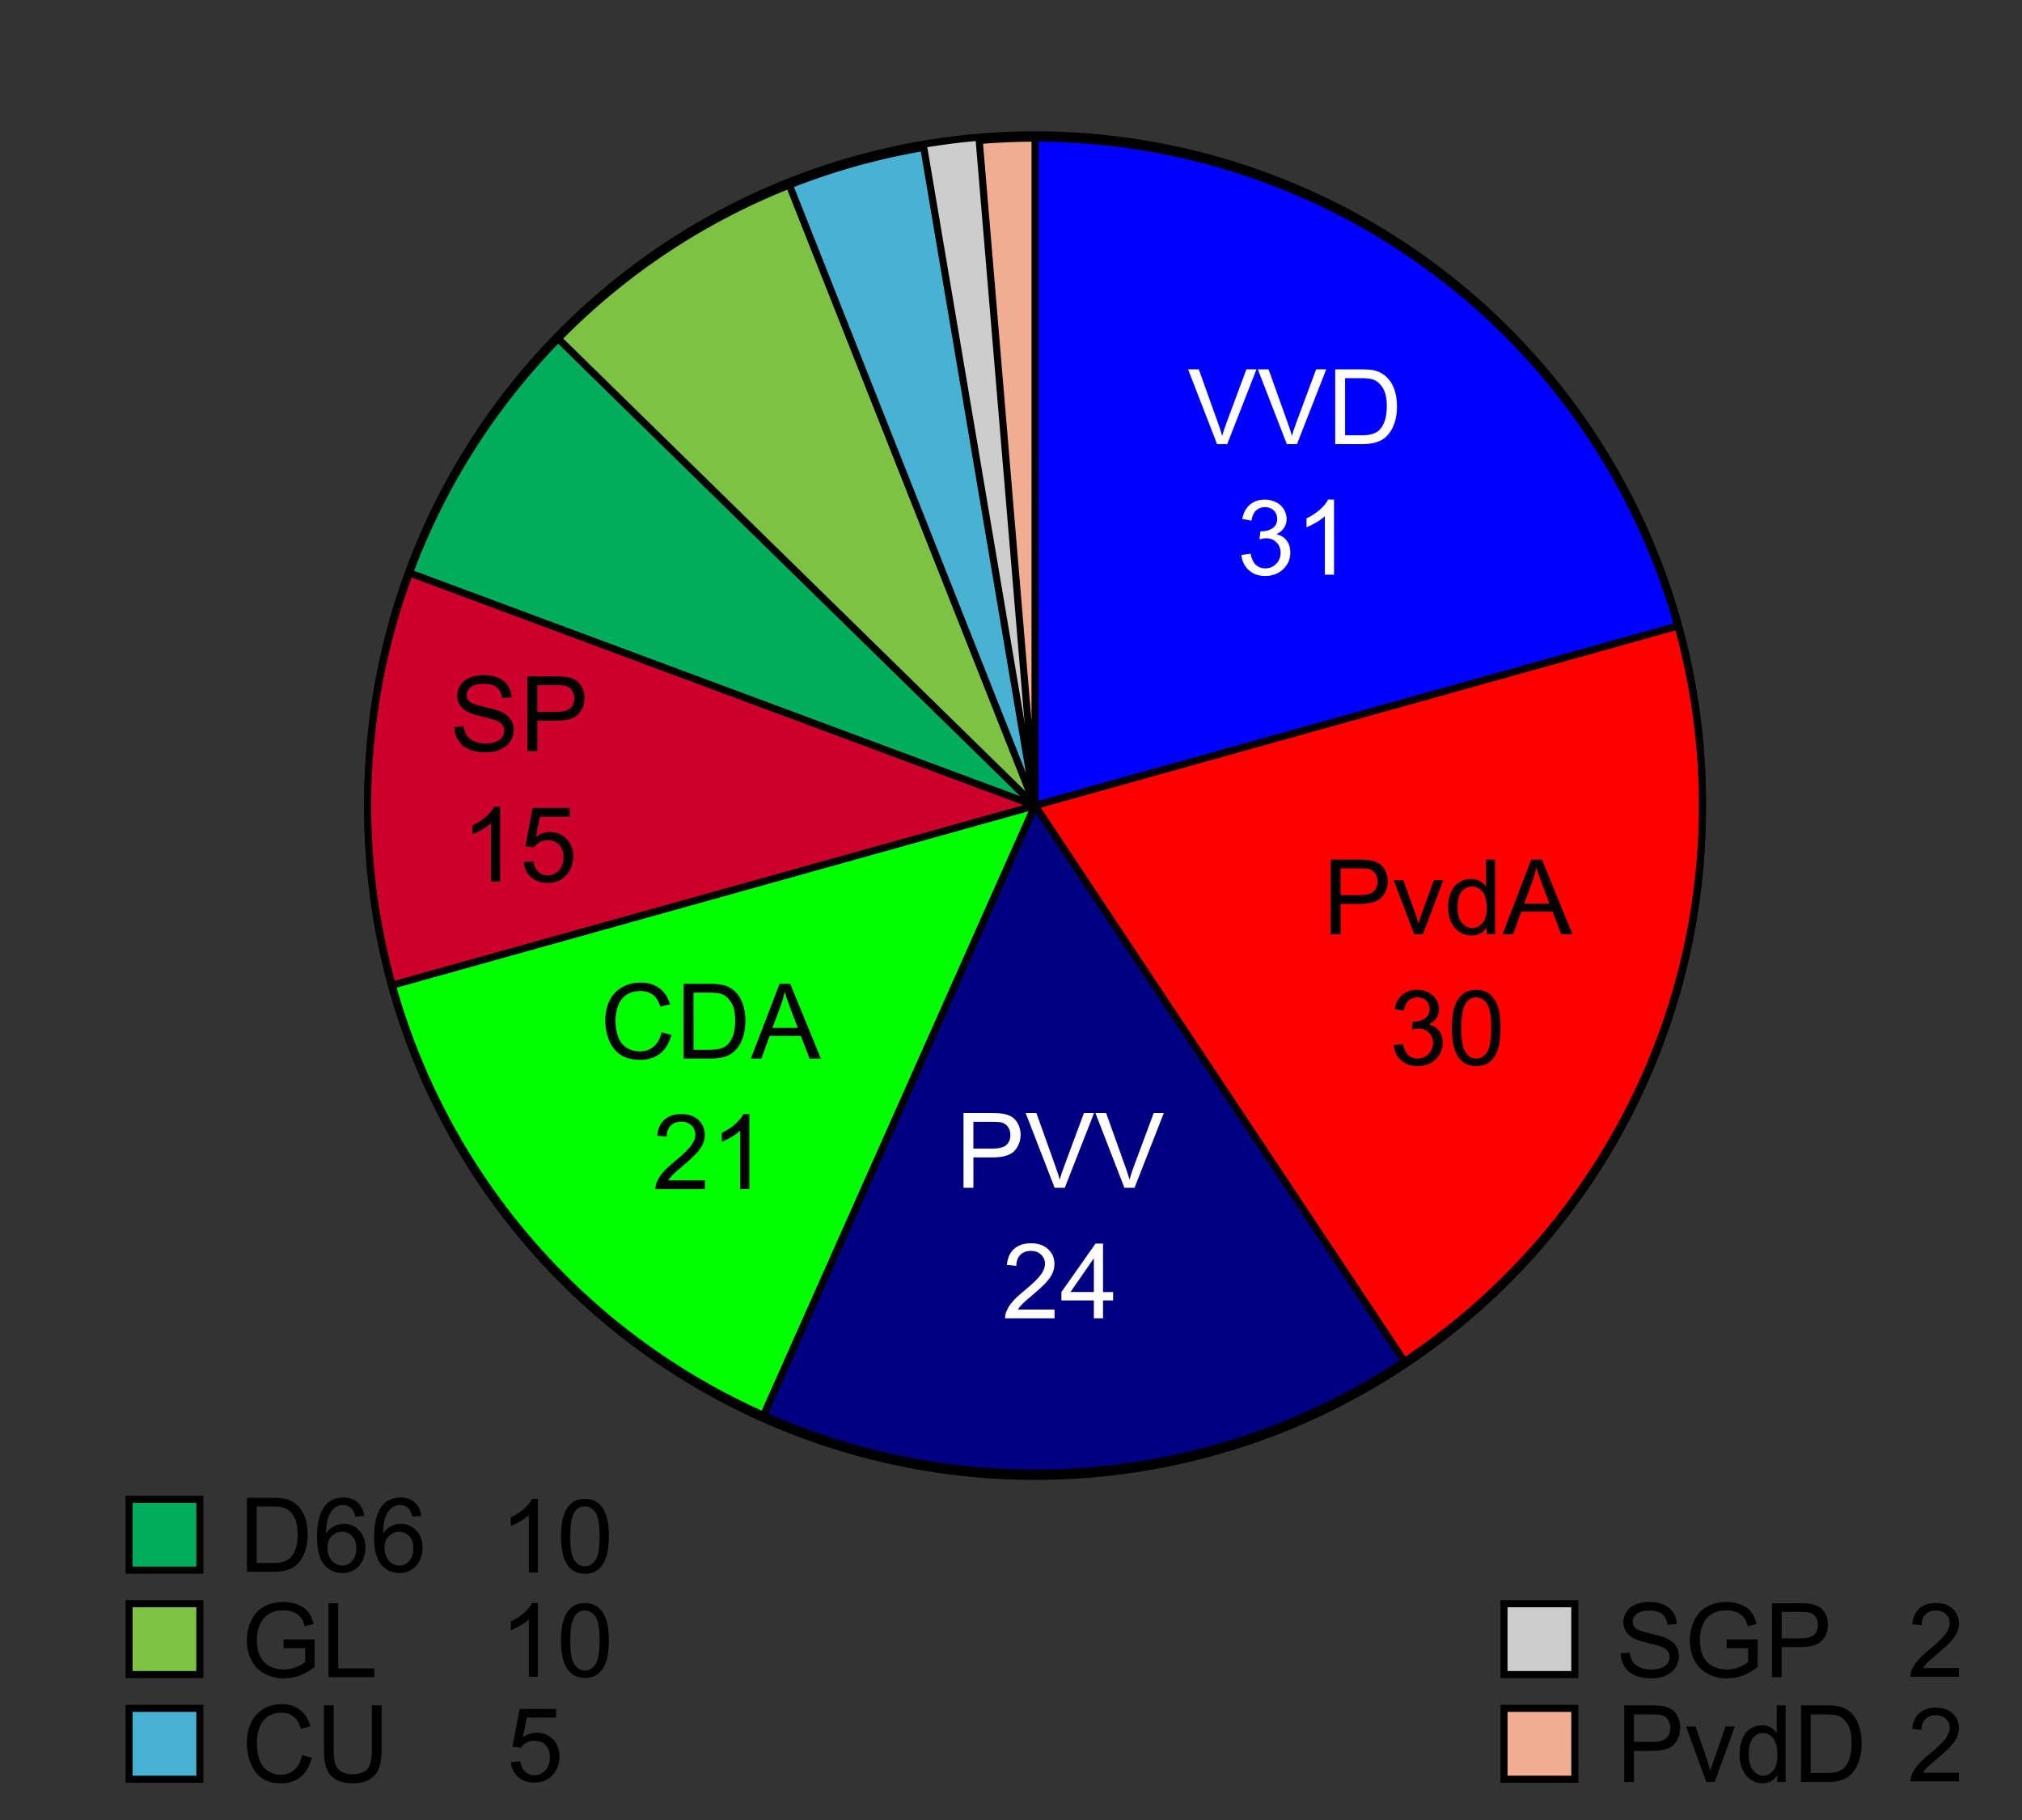 <?xml version="1.0" encoding="UTF-8" standalone="no"?>
<!-- Created with Inkscape (http://www.inkscape.org/) -->

<svg
   xmlns:dc="http://purl.org/dc/elements/1.1/"
   xmlns:cc="http://creativecommons.org/ns#"
   xmlns:rdf="http://www.w3.org/1999/02/22-rdf-syntax-ns#"
   xmlns:svg="http://www.w3.org/2000/svg"
   xmlns="http://www.w3.org/2000/svg"
   xmlns:sodipodi="http://sodipodi.sourceforge.net/DTD/sodipodi-0.dtd"
   xmlns:inkscape="http://www.inkscape.org/namespaces/inkscape"
   id="svg2"
   sodipodi:version="0.32"
   inkscape:version="0.47 r22583"
   width="800"
   height="720"
   sodipodi:docname="ZetelsTK2010.svg"
   version="1.0"
   viewBox="0,0 200,180">
  <rect x="0" y="0" width="200" height="180" fill="#333333" stroke="none"/>
  <defs
     id="defs5">
    <inkscape:perspective
       sodipodi:type="inkscape:persp3d"
       inkscape:vp_x="0 : 360 : 1"
       inkscape:vp_y="0 : 1000 : 0"
       inkscape:vp_z="800 : 360 : 1"
       inkscape:persp3d-origin="400 : 240 : 1"
       id="perspective58" />
  </defs>
  <sodipodi:namedview
     inkscape:window-height="974"
     inkscape:window-width="1280"
     inkscape:pageshadow="2"
     inkscape:pageopacity="0.0"
     borderopacity="1.0"
     bordercolor="#666666"
     pagecolor="#ffffff"
     id="base"
     inkscape:zoom="0.59195266"
     inkscape:cx="134.83646"
     inkscape:cy="175.00694"
     inkscape:window-x="-8"
     inkscape:window-y="-8"
     inkscape:current-layer="svg2"
     showgrid="false"
     inkscape:window-maximized="1" />
  <path
     sodipodi:type="arc"
     style="opacity:1;fill:#cdcdcd;fill-opacity:1;stroke:#000000;stroke-width:0.435;stroke-miterlimit:4;stroke-dasharray:none;stroke-dashoffset:0;stroke-opacity:1"
     id="path3983"
     sodipodi:cx="88.169693"
     sodipodi:cy="573.05286"
     sodipodi:rx="41.000721"
     sodipodi:ry="41.000721"
     d="M 129.17 573.053 A 41.001 41.001 0 1 1  47.169,573.053 A 41.001 41.001 0 1 1  129.17 573.053 z"
     transform="matrix(1.61,0,0,1.61,-39.574,-842.939)" />
  <path
     sodipodi:type="arc"
     style="fill:#00ff00;fill-opacity:1;stroke:#000000;stroke-width:0.435;stroke-miterlimit:4;stroke-opacity:1;stroke-dasharray:none;stroke-dashoffset:0"
     id="path4858"
     sodipodi:cx="88.169693"
     sodipodi:cy="573.05286"
     sodipodi:rx="41.000721"
     sodipodi:ry="41.000721"
     d="M 71.493,610.509 A 41.001,41.001 0 0 1 48.679,584.079 l 39.49,-11.026 z"
     transform="matrix(1.61,0,0,1.61,-39.574,-842.939)"
     sodipodi:start="1.9896753"
     sodipodi:end="2.8693213" />
  <path
     sodipodi:type="arc"
     style="fill:#0000ff;fill-opacity:1;stroke:#000000;stroke-width:0.435;stroke-miterlimit:4;stroke-opacity:1;stroke-dasharray:none;stroke-dashoffset:0"
     id="path4860"
     sodipodi:cx="88.169693"
     sodipodi:cy="573.05286"
     sodipodi:rx="41.000721"
     sodipodi:ry="41.000721"
     d="m 88.17,532.052 a 41.001,41.001 0 0 1 39.49,29.975 l -39.49,11.026 z"
     transform="matrix(1.61,0,0,1.61,-39.574,-842.939)"
     sodipodi:start="4.712389"
     sodipodi:end="6.0109139" />
  <g
     style="font-size:10.329px;font-style:normal;font-weight:normal;text-align:center;line-height:125%;writing-mode:lr-tb;text-anchor:middle;fill:#ffffff;fill-opacity:1;stroke:none;font-family:Bitstream Vera Sans"
     id="text3947">
    <path
       d="m 120.382,43.924 -2.865,-7.394 1.059,0 1.922,5.372 c 0.155,0.43 0.284,0.834 0.388,1.21 0.114,-0.403 0.247,-0.807 0.398,-1.21 l 1.997,-5.372 0.999,0 -2.895,7.394 z"
       style="fill:#ffffff"
       id="path2958" />
    <path
       d="m 127.282,43.924 -2.865,-7.394 1.059,0 1.922,5.372 c 0.155,0.43 0.284,0.834 0.388,1.21 0.114,-0.403 0.247,-0.807 0.398,-1.21 l 1.997,-5.372 0.999,0 -2.895,7.394 z"
       style="fill:#ffffff"
       id="path2960" />
    <path
       d="m 132.068,43.924 0,-7.394 2.547,0 c 0.575,7e-6 1.014,0.035 1.316,0.106 0.424,0.098 0.785,0.274 1.084,0.53 0.39,0.33 0.682,0.751 0.875,1.263 0.193,0.513 0.29,1.099 0.29,1.758 -1e-5,0.562 -0.066,1.059 -0.197,1.493 -0.131,0.434 -0.299,0.793 -0.504,1.077 -0.205,0.284 -0.43,0.508 -0.673,0.671 -0.244,0.163 -0.538,0.287 -0.883,0.371 -0.345,0.084 -0.741,0.126 -1.188,0.126 z m 0.978,-0.873 1.579,0 c 0.488,10e-7 0.87,-0.045 1.147,-0.136 0.277,-0.091 0.498,-0.219 0.663,-0.383 0.232,-0.232 0.413,-0.544 0.542,-0.936 0.129,-0.392 0.194,-0.867 0.194,-1.425 0,-0.773 -0.127,-1.368 -0.381,-1.783 -0.254,-0.415 -0.562,-0.693 -0.926,-0.835 -0.262,-0.101 -0.684,-0.151 -1.266,-0.151 l -1.553,0 z"
       style="fill:#ffffff"
       id="path2962" />
    <path
       d="m 122.788,54.883 0.908,-0.121 c 0.104,0.514 0.282,0.885 0.532,1.112 0.251,0.227 0.556,0.34 0.915,0.34 0.427,0 0.788,-0.148 1.082,-0.444 0.294,-0.296 0.441,-0.662 0.441,-1.1 -1e-5,-0.417 -0.136,-0.761 -0.409,-1.031 -0.272,-0.271 -0.619,-0.406 -1.039,-0.406 -0.171,4e-6 -0.385,0.034 -0.641,0.101 l 0.101,-0.797 c 0.06,0.007 0.109,0.01 0.146,0.01 0.387,4e-6 0.735,-0.101 1.044,-0.303 0.309,-0.202 0.464,-0.513 0.464,-0.933 -1e-5,-0.333 -0.113,-0.609 -0.338,-0.827 -0.225,-0.219 -0.516,-0.328 -0.873,-0.328 -0.353,7e-6 -0.647,0.111 -0.883,0.333 -0.235,0.222 -0.387,0.555 -0.454,0.999 l -0.908,-0.161 c 0.111,-0.609 0.363,-1.08 0.757,-1.415 0.393,-0.335 0.883,-0.502 1.468,-0.502 0.403,8e-6 0.775,0.087 1.115,0.26 0.34,0.173 0.599,0.409 0.779,0.709 0.18,0.299 0.27,0.617 0.27,0.953 -1e-5,0.319 -0.086,0.61 -0.257,0.873 -0.171,0.262 -0.425,0.471 -0.762,0.625 0.437,0.101 0.777,0.31 1.019,0.628 0.242,0.318 0.363,0.715 0.363,1.193 -1e-5,0.646 -0.235,1.193 -0.706,1.642 -0.471,0.449 -1.066,0.673 -1.785,0.673 -0.649,0 -1.188,-0.193 -1.616,-0.58 -0.429,-0.387 -0.673,-0.888 -0.734,-1.503 z"
       style="fill:#ffffff"
       id="path2964" />
    <path
       d="m 131.952,56.835 -0.908,0 0,-5.785 c -0.219,0.208 -0.505,0.417 -0.86,0.625 -0.355,0.208 -0.673,0.365 -0.956,0.469 l 0,-0.878 c 0.508,-0.239 0.952,-0.528 1.332,-0.868 0.38,-0.34 0.649,-0.669 0.807,-0.989 l 0.585,0 z"
       style="fill:#ffffff"
       id="path2966" />
  </g>
  <path
     sodipodi:type="arc"
     style="fill:#00ad5a;fill-opacity:1;stroke:#000000;stroke-width:0.435;stroke-miterlimit:4;stroke-opacity:1;stroke-dasharray:none;stroke-dashoffset:0"
     id="path4862"
     sodipodi:cx="88.169693"
     sodipodi:cy="573.05286"
     sodipodi:rx="41.000721"
     sodipodi:ry="41.000721"
     d="m 49.74,558.761 a 41.001,41.001 0 0 1 9.135,-14.395 l 29.294,28.687 z"
     transform="matrix(1.61,0,0,1.61,-39.574,-842.939)"
     sodipodi:start="3.4976398"
     sodipodi:end="3.9165188" />
  <path
     sodipodi:type="arc"
     style="fill:#ff0000;fill-opacity:1;stroke:#000000;stroke-width:0.435;stroke-miterlimit:4;stroke-opacity:1;stroke-dasharray:none;stroke-dashoffset:0"
     id="path1319"
     sodipodi:cx="88.169693"
     sodipodi:cy="573.05286"
     sodipodi:rx="41.000721"
     sodipodi:ry="41.000721"
     d="m 127.66,562.027 a 41.001,41.001 0 0 1 -16.801,45.176 L 88.17,573.053 z"
     transform="matrix(1.61,0,0,1.61,-39.574,-842.939)"
     sodipodi:start="6.0109139"
     sodipodi:end="7.267551" />
  <path
     sodipodi:type="arc"
     style="fill:#cc002a;fill-opacity:1;stroke:#000000;stroke-width:0.435;stroke-miterlimit:4;stroke-opacity:1;stroke-dasharray:none;stroke-dashoffset:0"
     id="path2194"
     sodipodi:cx="88.169693"
     sodipodi:cy="573.05286"
     sodipodi:rx="41.000721"
     sodipodi:ry="41.000721"
     d="m 48.679,584.079 a 41.001,41.001 0 0 1 1.061,-25.318 l 38.429,14.292 z"
     transform="matrix(1.61,0,0,1.61,-39.574,-842.939)"
     sodipodi:start="2.8693213"
     sodipodi:end="3.4976398" />
  <g
     style="font-size:10.329px;font-style:normal;font-weight:normal;text-align:center;line-height:125%;writing-mode:lr-tb;text-anchor:middle;fill:#000000;fill-opacity:1;stroke:none;font-family:Bitstream Vera Sans"
     id="text3971">
    <path
       d="m 131.618,92.406 0,-7.394 2.789,0 c 0.491,8e-6 0.866,0.024 1.125,0.071 0.363,0.061 0.667,0.176 0.913,0.345 0.245,0.17 0.443,0.408 0.593,0.714 0.15,0.306 0.224,0.642 0.224,1.009 -1e-5,0.629 -0.2,1.161 -0.6,1.596 -0.4,0.435 -1.123,0.653 -2.169,0.653 l -1.896,0 0,3.006 z m 0.978,-3.879 1.912,0 c 0.632,4e-6 1.081,-0.118 1.347,-0.353 0.266,-0.235 0.398,-0.567 0.398,-0.994 0,-0.309 -0.078,-0.574 -0.235,-0.794 -0.156,-0.22 -0.362,-0.366 -0.618,-0.436 -0.165,-0.044 -0.469,-0.066 -0.913,-0.066 l -1.891,0 z"
       style=""
       id="path2945" />
    <path
       d="m 139.889,92.406 -2.038,-5.356 0.958,0 1.15,3.208 c 0.124,0.346 0.239,0.706 0.343,1.079 0.081,-0.282 0.193,-0.622 0.338,-1.019 l 1.19,-3.268 0.933,0 -2.028,5.356 z"
       style=""
       id="path2947" />
    <path
       d="m 147.041,92.406 0,-0.676 c -0.34,0.531 -0.839,0.797 -1.498,0.797 -0.427,0 -0.82,-0.118 -1.178,-0.353 -0.358,-0.235 -0.636,-0.564 -0.832,-0.986 -0.197,-0.422 -0.295,-0.907 -0.295,-1.455 0,-0.535 0.089,-1.02 0.267,-1.455 0.178,-0.435 0.446,-0.769 0.802,-1.001 0.356,-0.232 0.755,-0.348 1.195,-0.348 0.323,6e-6 0.61,0.068 0.862,0.204 0.252,0.136 0.457,0.314 0.615,0.532 l 0,-2.653 0.903,0 0,7.394 z m -2.87,-2.673 c 0,0.686 0.145,1.199 0.434,1.538 0.289,0.34 0.63,0.509 1.024,0.509 0.397,10e-7 0.734,-0.162 1.011,-0.487 0.277,-0.324 0.416,-0.82 0.416,-1.485 -1e-5,-0.733 -0.141,-1.271 -0.424,-1.614 -0.282,-0.343 -0.63,-0.514 -1.044,-0.514 -0.404,5e-6 -0.741,0.165 -1.011,0.494 -0.271,0.33 -0.406,0.849 -0.406,1.558 z"
       style=""
       id="path2949" />
    <path
       d="m 148.62,92.406 2.84,-7.394 1.054,0 3.026,7.394 -1.115,0 -0.862,-2.239 -3.092,0 -0.812,2.239 z m 2.133,-3.036 2.507,0 -0.772,-2.048 c -0.235,-0.622 -0.41,-1.133 -0.525,-1.533 -0.094,0.474 -0.227,0.945 -0.398,1.412 z"
       style=""
       id="path2951" />
    <path
       d="m 137.862,103.366 0.908,-0.121 c 0.104,0.514 0.282,0.885 0.532,1.112 0.251,0.227 0.556,0.34 0.915,0.34 0.427,0 0.788,-0.148 1.082,-0.444 0.294,-0.296 0.441,-0.662 0.441,-1.1 0,-0.417 -0.136,-0.761 -0.409,-1.031 -0.272,-0.271 -0.619,-0.406 -1.039,-0.406 -0.171,0 -0.385,0.034 -0.641,0.101 l 0.101,-0.797 c 0.06,0.007 0.109,0.01 0.146,0.01 0.387,0 0.735,-0.101 1.044,-0.303 0.309,-0.202 0.464,-0.513 0.464,-0.933 0,-0.333 -0.113,-0.609 -0.338,-0.827 -0.225,-0.219 -0.516,-0.328 -0.873,-0.328 -0.353,7e-6 -0.647,0.111 -0.883,0.333 -0.235,0.222 -0.387,0.555 -0.454,0.999 l -0.908,-0.161 c 0.111,-0.609 0.363,-1.08 0.757,-1.415 0.393,-0.335 0.883,-0.502 1.468,-0.502 0.403,8e-6 0.775,0.087 1.115,0.26 0.34,0.173 0.599,0.409 0.779,0.709 0.18,0.299 0.27,0.617 0.27,0.953 0,0.319 -0.086,0.61 -0.257,0.873 -0.171,0.262 -0.425,0.471 -0.762,0.625 0.437,0.101 0.777,0.31 1.019,0.628 0.242,0.318 0.363,0.715 0.363,1.193 -1e-5,0.646 -0.235,1.193 -0.706,1.642 -0.471,0.449 -1.066,0.673 -1.785,0.673 -0.649,0 -1.188,-0.193 -1.617,-0.58 -0.429,-0.387 -0.673,-0.888 -0.734,-1.503 z"
       style=""
       id="path2953" />
    <path
       d="m 143.607,101.671 c 0,-0.874 0.09,-1.578 0.27,-2.111 0.18,-0.533 0.447,-0.944 0.802,-1.233 0.355,-0.289 0.801,-0.434 1.339,-0.434 0.397,8e-6 0.745,0.08 1.044,0.24 0.299,0.16 0.546,0.39 0.741,0.691 0.195,0.301 0.348,0.667 0.459,1.1 0.111,0.432 0.166,1.015 0.166,1.748 -1e-5,0.868 -0.089,1.568 -0.267,2.101 -0.178,0.533 -0.445,0.945 -0.799,1.236 -0.355,0.291 -0.803,0.436 -1.344,0.436 -0.713,0 -1.273,-0.256 -1.68,-0.767 -0.488,-0.615 -0.731,-1.617 -0.731,-3.006 z m 0.933,0 c 0,1.214 0.142,2.022 0.426,2.423 0.284,0.402 0.635,0.603 1.052,0.603 0.417,0 0.767,-0.202 1.052,-0.605 0.284,-0.404 0.426,-1.21 0.426,-2.421 -1e-5,-1.217 -0.142,-2.026 -0.426,-2.426 -0.284,-0.4 -0.638,-0.6 -1.062,-0.6 -0.417,6e-6 -0.75,0.177 -0.999,0.53 -0.313,0.451 -0.469,1.283 -0.469,2.497 z"
       style=""
       id="path2955" />
  </g>
  <path
     sodipodi:type="arc"
     style="fill:#7dc242;fill-opacity:1;stroke:#000000;stroke-width:0.435;stroke-miterlimit:4;stroke-opacity:1;stroke-dasharray:none;stroke-dashoffset:0"
     id="path3069"
     sodipodi:cx="88.169693"
     sodipodi:cy="573.05286"
     sodipodi:rx="41.000721"
     sodipodi:ry="41.000721"
     d="m 58.876,544.366 a 41.001,41.001 0 0 1 14.201,-9.435 l 15.093,38.122 z"
     transform="matrix(1.61,0,0,1.61,-39.574,-842.939)"
     sodipodi:start="3.9165188"
     sodipodi:end="4.3353979" />
  <path
     sodipodi:type="arc"
     style="fill:#000080;fill-opacity:1;stroke:#000000;stroke-width:0.435;stroke-miterlimit:4;stroke-opacity:1;stroke-dasharray:none;stroke-dashoffset:0"
     id="path3944"
     sodipodi:cx="88.169693"
     sodipodi:cy="573.05286"
     sodipodi:rx="41.000721"
     sodipodi:ry="41.000721"
     d="m 110.859,607.203 a 41.001,41.001 0 0 1 -39.366,3.306 l 16.676,-37.456 z"
     transform="matrix(1.61,0,0,1.61,-39.574,-842.939)"
     sodipodi:start="0.9843657"
     sodipodi:end="1.9896753" />
  <path
     sodipodi:type="arc"
     style="fill:#47b2d2;fill-opacity:1;stroke:#000000;stroke-width:0.435;stroke-miterlimit:4;stroke-opacity:1;stroke-dasharray:none;stroke-dashoffset:0"
     id="path4819"
     sodipodi:cx="88.169693"
     sodipodi:cy="573.05286"
     sodipodi:rx="41.000721"
     sodipodi:ry="41.000721"
     d="m 73.076,534.931 a 41.001,41.001 0 0 1 8.256,-2.305 l 6.838,40.427 z"
     transform="matrix(1.61,0,0,1.61,-39.574,-842.939)"
     sodipodi:start="4.3353979"
     sodipodi:end="4.5448374" />
  <g
     style="font-size:10.329px;font-style:normal;font-weight:normal;text-align:center;line-height:125%;writing-mode:lr-tb;text-anchor:middle;fill:#000000;fill-opacity:1;stroke:none;font-family:Bitstream Vera Sans"
     id="text3937">
    <path
       d="m 65.429,102.103 0.978,0.247 c -0.205,0.804 -0.574,1.416 -1.107,1.838 -0.533,0.422 -1.184,0.633 -1.954,0.633 -0.797,0 -1.445,-0.162 -1.944,-0.487 -0.499,-0.324 -0.879,-0.794 -1.14,-1.41 -0.261,-0.615 -0.391,-1.276 -0.391,-1.982 -10e-7,-0.77 0.147,-1.442 0.441,-2.015 0.294,-0.573 0.713,-1.009 1.256,-1.306 0.543,-0.298 1.141,-0.446 1.793,-0.446 0.74,7e-6 1.362,0.188 1.866,0.565 0.504,0.377 0.856,0.906 1.054,1.589 l -0.963,0.227 c -0.171,-0.538 -0.42,-0.93 -0.746,-1.175 -0.326,-0.245 -0.736,-0.368 -1.231,-0.368 -0.568,7e-6 -1.043,0.136 -1.425,0.409 -0.382,0.272 -0.65,0.638 -0.804,1.097 -0.155,0.459 -0.232,0.932 -0.232,1.42 -10e-7,0.629 0.092,1.178 0.275,1.647 0.183,0.469 0.468,0.82 0.855,1.052 0.387,0.232 0.805,0.348 1.256,0.348 0.548,0 1.012,-0.158 1.392,-0.474 0.38,-0.316 0.637,-0.785 0.772,-1.407 z"
       style=""
       id="path2934" />
    <path
       d="m 67.617,104.695 0,-7.394 2.547,0 c 0.575,7e-6 1.014,0.035 1.316,0.106 0.424,0.098 0.785,0.274 1.084,0.53 0.39,0.33 0.682,0.751 0.875,1.263 0.193,0.513 0.29,1.099 0.29,1.758 -7e-6,0.562 -0.066,1.059 -0.197,1.493 -0.131,0.434 -0.299,0.793 -0.504,1.077 -0.205,0.284 -0.43,0.508 -0.673,0.671 -0.244,0.163 -0.538,0.287 -0.883,0.371 -0.345,0.084 -0.741,0.126 -1.188,0.126 z m 0.978,-0.873 1.579,0 c 0.488,1e-5 0.87,-0.045 1.147,-0.136 0.277,-0.091 0.498,-0.219 0.663,-0.383 0.232,-0.232 0.413,-0.544 0.542,-0.936 0.129,-0.392 0.194,-0.867 0.194,-1.425 -6e-6,-0.773 -0.127,-1.368 -0.381,-1.783 -0.254,-0.415 -0.562,-0.693 -0.926,-0.835 -0.262,-0.101 -0.684,-0.151 -1.266,-0.151 l -1.553,0 z"
       style=""
       id="path2936" />
    <path
       d="m 74.27,104.695 2.84,-7.394 1.054,0 3.026,7.394 -1.115,0 -0.862,-2.239 -3.092,0 -0.812,2.239 z m 2.133,-3.036 2.507,0 -0.772,-2.048 c -0.235,-0.622 -0.41,-1.133 -0.525,-1.533 -0.094,0.474 -0.227,0.945 -0.398,1.412 z"
       style=""
       id="path2938" />
    <path
       d="m 69.721,116.735 0,0.873 -4.887,0 c -0.007,-0.219 0.029,-0.429 0.106,-0.63 0.124,-0.333 0.324,-0.661 0.598,-0.984 0.274,-0.323 0.67,-0.696 1.188,-1.12 0.804,-0.659 1.347,-1.181 1.629,-1.566 0.282,-0.385 0.424,-0.749 0.424,-1.092 -4e-6,-0.36 -0.129,-0.663 -0.386,-0.91 -0.257,-0.247 -0.593,-0.371 -1.006,-0.371 -0.437,0 -0.787,0.131 -1.049,0.393 -0.262,0.262 -0.395,0.625 -0.398,1.089 l -0.933,-0.096 c 0.064,-0.696 0.304,-1.226 0.721,-1.591 0.417,-0.365 0.977,-0.547 1.68,-0.547 0.709,10e-6 1.271,0.197 1.685,0.59 0.414,0.393 0.62,0.881 0.62,1.463 -5e-6,0.296 -0.061,0.587 -0.182,0.873 -0.121,0.286 -0.322,0.587 -0.603,0.903 -0.281,0.316 -0.747,0.75 -1.4,1.301 -0.545,0.457 -0.894,0.767 -1.049,0.931 -0.155,0.163 -0.282,0.327 -0.383,0.492 z"
       style=""
       id="path2940" />
    <path
       d="m 74.119,117.607 -0.908,0 0,-5.785 c -0.219,0.208 -0.505,0.417 -0.86,0.625 -0.355,0.208 -0.673,0.365 -0.956,0.469 l 0,-0.878 c 0.508,-0.239 0.952,-0.528 1.332,-0.868 0.38,-0.34 0.649,-0.669 0.807,-0.989 l 0.585,0 z"
       style=""
       id="path2942" />
  </g>
  <rect
     style="fill:#7dc242;fill-opacity:1;stroke:#000000;stroke-width:0.7;stroke-miterlimit:4;stroke-opacity:1;stroke-dasharray:none;stroke-dashoffset:0"
     id="rect5714"
     width="7.005"
     height="7.005"
     x="12.764"
     y="158.611" />
  <rect
     style="fill:#47b2d2;fill-opacity:1;stroke:#000000;stroke-width:0.7;stroke-miterlimit:4;stroke-opacity:1;stroke-dasharray:none;stroke-dashoffset:0"
     id="rect5716"
     width="7.005"
     height="7.005"
     x="12.764"
     y="168.959" />
  <g
     transform="scale(0.996,1.004)"
     style="font-size:10.176px;font-style:normal;font-weight:normal;fill:#000000;fill-opacity:1;stroke:none;font-family:Bitstream Vera Sans"
     id="text5722">
    <path
       d="m 28.165,162.354 0,-0.855 3.086,-0.005 0,2.703 c -0.474,0.378 -0.962,0.662 -1.466,0.852 -0.504,0.19 -1.02,0.286 -1.55,0.286 -0.715,0 -1.366,-0.153 -1.95,-0.46 -0.585,-0.306 -1.026,-0.749 -1.324,-1.329 -0.298,-0.58 -0.447,-1.227 -0.447,-1.943 -1e-6,-0.709 0.148,-1.371 0.445,-1.985 0.296,-0.614 0.723,-1.071 1.279,-1.369 0.556,-0.298 1.197,-0.447 1.923,-0.447 0.527,1e-5 1.003,0.085 1.429,0.256 0.426,0.171 0.759,0.408 1.001,0.713 0.242,0.305 0.426,0.702 0.552,1.192 l -0.87,0.238 c -0.109,-0.371 -0.245,-0.662 -0.407,-0.874 -0.162,-0.212 -0.394,-0.382 -0.696,-0.509 -0.301,-0.128 -0.636,-0.191 -1.004,-0.191 -0.441,1e-5 -0.821,0.067 -1.143,0.201 -0.321,0.134 -0.581,0.311 -0.778,0.529 -0.197,0.219 -0.35,0.459 -0.46,0.72 -0.185,0.451 -0.278,0.939 -0.278,1.466 -1e-6,0.649 0.112,1.192 0.335,1.63 0.224,0.437 0.549,0.762 0.976,0.974 0.427,0.212 0.881,0.318 1.361,0.318 0.417,0 0.825,-0.08 1.222,-0.241 0.397,-0.161 0.699,-0.332 0.904,-0.514 l 0,-1.356 z"
       style=""
       id="path2929" />
    <path
       d="m 32.626,165.211 0,-7.284 0.964,0 0,6.425 3.587,0 0,0.86 z"
       style=""
       id="path2931" />
  </g>
  <g
     transform="scale(0.978,1.022)"
     style="font-size:10.366px;font-style:normal;font-weight:normal;fill:#000000;fill-opacity:1;stroke:none;font-family:Bitstream Vera Sans"
     id="text5726">
    <path
       d="m 30.547,169.851 0.982,0.248 c -0.206,0.806 -0.576,1.421 -1.111,1.845 -0.535,0.423 -1.189,0.635 -1.961,0.635 -0.8,0 -1.45,-0.163 -1.951,-0.488 -0.501,-0.326 -0.882,-0.797 -1.144,-1.415 -0.262,-0.617 -0.392,-1.28 -0.392,-1.989 -1e-6,-0.773 0.148,-1.447 0.443,-2.022 0.295,-0.575 0.715,-1.012 1.26,-1.311 0.545,-0.299 1.145,-0.448 1.799,-0.448 0.742,1e-5 1.367,0.189 1.873,0.567 0.506,0.378 0.859,0.909 1.058,1.594 l -0.967,0.228 c -0.172,-0.54 -0.422,-0.933 -0.749,-1.179 -0.327,-0.246 -0.739,-0.369 -1.235,-0.369 -0.57,0 -1.047,0.137 -1.43,0.41 -0.383,0.273 -0.652,0.64 -0.807,1.101 -0.155,0.461 -0.233,0.935 -0.233,1.425 -1e-6,0.631 0.092,1.182 0.276,1.653 0.184,0.471 0.47,0.822 0.858,1.055 0.388,0.233 0.808,0.349 1.26,0.349 0.55,0 1.016,-0.159 1.397,-0.476 0.381,-0.317 0.639,-0.788 0.774,-1.412 z"
       style=""
       id="path2924" />
    <path
       d="m 37.612,165.033 0.982,0 0,4.287 c -7e-6,0.746 -0.084,1.338 -0.253,1.777 -0.169,0.439 -0.473,0.795 -0.914,1.07 -0.44,0.275 -1.018,0.412 -1.733,0.412 -0.695,0 -1.264,-0.12 -1.706,-0.359 -0.442,-0.24 -0.758,-0.586 -0.946,-1.04 -0.189,-0.454 -0.283,-1.074 -0.283,-1.86 l 0,-4.287 0.982,0 0,4.282 c -2e-6,0.644 0.06,1.119 0.18,1.425 0.12,0.305 0.326,0.541 0.617,0.706 0.292,0.165 0.649,0.248 1.07,0.248 0.722,0 1.237,-0.164 1.544,-0.491 0.307,-0.327 0.461,-0.957 0.461,-1.888 z"
       style=""
       id="path2926" />
  </g>
  <g
     transform="scale(1,1)"
     style="font-size:10.137px;font-style:normal;font-weight:normal;fill:#000000;fill-opacity:1;stroke:none;font-family:Bitstream Vera Sans"
     id="text5730">
    <path
       d="m 50.53,174.278 0.935,-0.079 c 0.069,0.455 0.23,0.798 0.483,1.027 0.252,0.229 0.557,0.344 0.913,0.344 0.429,0 0.792,-0.162 1.089,-0.485 0.297,-0.323 0.445,-0.752 0.445,-1.287 -4e-6,-0.508 -0.143,-0.909 -0.428,-1.203 -0.285,-0.294 -0.659,-0.441 -1.121,-0.441 -0.287,1e-5 -0.546,0.065 -0.777,0.196 -0.231,0.13 -0.412,0.299 -0.544,0.507 l -0.836,-0.109 0.703,-3.727 3.608,0 0,0.851 -2.895,0 -0.391,1.95 c 0.436,-0.304 0.893,-0.455 1.371,-0.455 0.634,0 1.168,0.219 1.604,0.658 0.436,0.439 0.653,1.003 0.653,1.693 -5e-6,0.657 -0.191,1.224 -0.574,1.703 -0.465,0.587 -1.1,0.881 -1.906,0.881 -0.66,0 -1.199,-0.185 -1.616,-0.554 -0.417,-0.37 -0.656,-0.86 -0.715,-1.47 z"
       style=""
       id="path2921" />
  </g>
  <g
     transform="scale(1,1)"
     style="font-size:10.137px;font-style:normal;font-weight:normal;fill:#000000;fill-opacity:1;stroke:none;font-family:Bitstream Vera Sans"
     id="text5734">
    <path
       d="m 53.203,165.828 -0.891,0 0,-5.677 c -0.214,0.205 -0.496,0.409 -0.844,0.614 -0.348,0.205 -0.661,0.358 -0.938,0.46 l 0,-0.861 c 0.498,-0.234 0.934,-0.518 1.307,-0.851 0.373,-0.333 0.637,-0.657 0.792,-0.97 l 0.574,0 z"
       style=""
       id="path2916" />
    <path
       d="m 55.49,162.25 c -1e-6,-0.858 0.088,-1.548 0.265,-2.071 0.177,-0.523 0.439,-0.926 0.787,-1.21 0.348,-0.284 0.786,-0.426 1.314,-0.426 0.389,0 0.731,0.078 1.025,0.235 0.294,0.157 0.536,0.383 0.728,0.678 0.191,0.295 0.342,0.655 0.45,1.079 0.109,0.424 0.163,0.996 0.163,1.715 -6e-6,0.851 -0.087,1.538 -0.262,2.061 -0.175,0.523 -0.436,0.927 -0.784,1.213 -0.348,0.285 -0.788,0.428 -1.319,0.428 -0.7,0 -1.249,-0.251 -1.648,-0.752 -0.478,-0.604 -0.718,-1.587 -0.718,-2.95 z m 0.916,0 c -2e-6,1.191 0.139,1.984 0.418,2.378 0.279,0.394 0.623,0.591 1.032,0.591 0.409,0 0.753,-0.198 1.032,-0.594 0.279,-0.396 0.418,-1.188 0.418,-2.376 -5e-6,-1.194 -0.139,-1.988 -0.418,-2.381 -0.279,-0.393 -0.626,-0.589 -1.042,-0.589 -0.409,0 -0.736,0.173 -0.98,0.52 -0.307,0.442 -0.46,1.259 -0.46,2.45 z"
       style=""
       id="path2918" />
  </g>
  <rect
     style="fill:#00ad5a;fill-opacity:1;stroke:#000000;stroke-width:0.7;stroke-miterlimit:4;stroke-opacity:1;stroke-dasharray:none;stroke-dashoffset:0"
     id="rect5742"
     width="7.005"
     height="7.005"
     x="12.764"
     y="148.284" />
  <rect
     style="opacity:1;fill:#cdcdcd;fill-opacity:1;stroke:#000000;stroke-width:0.7;stroke-miterlimit:4;stroke-dasharray:none;stroke-dashoffset:0;stroke-opacity:1"
     id="rect5744"
     width="7.005"
     height="7.005"
     x="148.764"
     y="158.611" />
  <rect
     style="opacity:1;fill:#f1ad91;fill-opacity:1;stroke:#000000;stroke-width:0.7;stroke-miterlimit:4;stroke-dasharray:none;stroke-dashoffset:0;stroke-opacity:1"
     id="rect5746"
     width="7.005"
     height="7.005"
     x="148.764"
     y="168.959" />
  <g
     transform="scale(0.996,1.004)"
     style="font-size:10.182px;font-style:normal;font-weight:normal;fill:#000000;fill-opacity:1;stroke:none;font-family:Bitstream Vera Sans"
     id="text5748">
    <path
       d="m 24.528,154.832 0,-7.289 2.511,0 c 0.567,1e-5 0.999,0.035 1.298,0.104 0.418,0.096 0.774,0.27 1.069,0.522 0.384,0.325 0.672,0.74 0.863,1.245 0.191,0.505 0.286,1.083 0.286,1.733 -7e-6,0.554 -0.065,1.044 -0.194,1.472 -0.129,0.428 -0.295,0.781 -0.497,1.062 -0.202,0.28 -0.423,0.501 -0.664,0.661 -0.24,0.161 -0.53,0.283 -0.87,0.365 -0.34,0.083 -0.73,0.124 -1.171,0.124 z m 0.965,-0.86 1.556,0 c 0.481,0 0.858,-0.045 1.131,-0.134 0.273,-0.089 0.491,-0.215 0.654,-0.378 0.229,-0.229 0.407,-0.536 0.534,-0.922 0.128,-0.386 0.191,-0.854 0.191,-1.405 -6e-6,-0.762 -0.125,-1.348 -0.375,-1.758 -0.25,-0.409 -0.554,-0.684 -0.912,-0.823 -0.259,-0.099 -0.675,-0.149 -1.248,-0.149 l -1.531,0 z"
       style=""
       id="path2909" />
    <path
       d="m 36.168,149.328 -0.89,0.07 c -0.08,-0.351 -0.192,-0.607 -0.338,-0.766 -0.242,-0.255 -0.54,-0.383 -0.895,-0.383 -0.285,0 -0.535,0.08 -0.751,0.239 -0.282,0.206 -0.504,0.505 -0.666,0.9 -0.162,0.394 -0.247,0.956 -0.254,1.685 0.215,-0.328 0.479,-0.572 0.791,-0.731 0.312,-0.159 0.638,-0.239 0.979,-0.239 0.597,1e-5 1.105,0.22 1.524,0.659 0.419,0.439 0.629,1.007 0.629,1.703 -6e-6,0.457 -0.099,0.883 -0.296,1.275 -0.197,0.393 -0.468,0.694 -0.813,0.902 -0.345,0.209 -0.736,0.313 -1.173,0.313 -0.746,0 -1.354,-0.274 -1.825,-0.823 -0.471,-0.549 -0.706,-1.453 -0.706,-2.712 -1e-6,-1.409 0.26,-2.433 0.781,-3.073 0.454,-0.557 1.066,-0.835 1.835,-0.835 0.573,1e-5 1.043,0.161 1.41,0.482 0.366,0.322 0.586,0.766 0.659,1.332 z m -3.654,3.142 c -2e-6,0.308 0.065,0.603 0.196,0.885 0.131,0.282 0.314,0.496 0.549,0.644 0.235,0.147 0.482,0.221 0.741,0.221 0.378,0 0.703,-0.152 0.974,-0.457 0.272,-0.305 0.408,-0.719 0.408,-1.243 -4e-6,-0.504 -0.134,-0.901 -0.403,-1.191 -0.268,-0.29 -0.607,-0.435 -1.014,-0.435 -0.404,0 -0.747,0.145 -1.029,0.435 -0.282,0.29 -0.423,0.67 -0.423,1.141 z"
       style=""
       id="path2911" />
    <path
       d="m 41.836,149.328 -0.89,0.07 c -0.08,-0.351 -0.192,-0.607 -0.338,-0.766 -0.242,-0.255 -0.54,-0.383 -0.895,-0.383 -0.285,0 -0.535,0.08 -0.751,0.239 -0.282,0.206 -0.504,0.505 -0.666,0.9 -0.162,0.394 -0.247,0.956 -0.254,1.685 0.215,-0.328 0.479,-0.572 0.791,-0.731 0.312,-0.159 0.638,-0.239 0.979,-0.239 0.597,1e-5 1.105,0.22 1.524,0.659 0.419,0.439 0.629,1.007 0.629,1.703 -5e-6,0.457 -0.099,0.883 -0.296,1.275 -0.197,0.393 -0.468,0.694 -0.813,0.902 -0.345,0.209 -0.736,0.313 -1.173,0.313 -0.746,0 -1.354,-0.274 -1.825,-0.823 -0.471,-0.549 -0.706,-1.453 -0.706,-2.712 0,-1.409 0.26,-2.433 0.781,-3.073 0.454,-0.557 1.066,-0.835 1.835,-0.835 0.573,1e-5 1.043,0.161 1.41,0.482 0.366,0.322 0.586,0.766 0.659,1.332 z m -3.654,3.142 c -10e-7,0.308 0.065,0.603 0.196,0.885 0.131,0.282 0.314,0.496 0.549,0.644 0.235,0.147 0.482,0.221 0.741,0.221 0.378,0 0.703,-0.152 0.974,-0.457 0.272,-0.305 0.408,-0.719 0.408,-1.243 -4e-6,-0.504 -0.134,-0.901 -0.403,-1.191 -0.268,-0.29 -0.607,-0.435 -1.014,-0.435 -0.404,0 -0.747,0.145 -1.029,0.435 -0.282,0.29 -0.423,0.67 -0.423,1.141 z"
       style=""
       id="path2913" />
  </g>
  <g
     transform="scale(0.996,1.004)"
     style="font-size:10.176px;font-style:normal;font-weight:normal;fill:#000000;fill-opacity:1;stroke:none;font-family:Bitstream Vera Sans"
     id="text5752">
    <path
       d="m 160.936,162.871 0.909,-0.08 c 0.043,0.364 0.143,0.663 0.301,0.897 0.157,0.234 0.402,0.422 0.733,0.566 0.331,0.144 0.704,0.216 1.118,0.216 0.368,0 0.692,-0.055 0.974,-0.164 0.282,-0.109 0.491,-0.259 0.629,-0.45 0.137,-0.19 0.206,-0.398 0.206,-0.624 -1e-5,-0.229 -0.066,-0.428 -0.199,-0.599 -0.133,-0.171 -0.351,-0.314 -0.656,-0.43 -0.195,-0.076 -0.628,-0.195 -1.297,-0.355 -0.669,-0.161 -1.138,-0.312 -1.406,-0.455 -0.348,-0.182 -0.607,-0.408 -0.778,-0.678 -0.171,-0.27 -0.256,-0.572 -0.256,-0.907 0,-0.368 0.104,-0.711 0.313,-1.031 0.209,-0.32 0.513,-0.562 0.914,-0.728 0.401,-0.166 0.846,-0.248 1.337,-0.248 0.54,1e-5 1.016,0.087 1.429,0.261 0.412,0.174 0.73,0.43 0.952,0.768 0.222,0.338 0.341,0.72 0.358,1.148 l -0.924,0.07 c -0.05,-0.46 -0.218,-0.808 -0.504,-1.043 -0.287,-0.235 -0.71,-0.353 -1.27,-0.353 -0.583,0 -1.008,0.107 -1.274,0.32 -0.267,0.214 -0.4,0.471 -0.4,0.773 0,0.262 0.094,0.477 0.283,0.646 0.185,0.169 0.67,0.342 1.453,0.519 0.783,0.177 1.321,0.332 1.612,0.465 0.424,0.195 0.737,0.443 0.939,0.743 0.202,0.3 0.303,0.645 0.303,1.036 -1e-5,0.388 -0.111,0.753 -0.333,1.096 -0.222,0.343 -0.541,0.609 -0.956,0.8 -0.416,0.19 -0.884,0.286 -1.404,0.286 -0.659,0 -1.212,-0.096 -1.657,-0.288 -0.446,-0.192 -0.795,-0.481 -1.048,-0.867 -0.253,-0.386 -0.387,-0.822 -0.4,-1.309 z"
       style=""
       id="path2902" />
    <path
       d="m 171.47,162.354 0,-0.855 3.086,-0.005 0,2.703 c -0.474,0.378 -0.962,0.662 -1.466,0.852 -0.503,0.19 -1.02,0.286 -1.55,0.286 -0.716,0 -1.366,-0.153 -1.95,-0.46 -0.585,-0.306 -1.026,-0.749 -1.324,-1.329 -0.298,-0.58 -0.447,-1.227 -0.447,-1.943 -1e-5,-0.709 0.148,-1.371 0.445,-1.985 0.296,-0.614 0.723,-1.071 1.279,-1.369 0.556,-0.298 1.197,-0.447 1.923,-0.447 0.527,1e-5 1.003,0.085 1.429,0.256 0.426,0.171 0.759,0.408 1.001,0.713 0.242,0.305 0.426,0.702 0.552,1.192 l -0.87,0.238 c -0.109,-0.371 -0.245,-0.662 -0.407,-0.874 -0.162,-0.212 -0.394,-0.382 -0.696,-0.509 -0.301,-0.128 -0.636,-0.191 -1.004,-0.191 -0.441,1e-5 -0.822,0.067 -1.143,0.201 -0.321,0.134 -0.581,0.311 -0.778,0.529 -0.197,0.219 -0.35,0.459 -0.46,0.72 -0.185,0.451 -0.278,0.939 -0.278,1.466 0,0.649 0.112,1.192 0.335,1.63 0.224,0.437 0.549,0.762 0.976,0.974 0.427,0.212 0.881,0.318 1.361,0.318 0.417,0 0.825,-0.08 1.222,-0.241 0.397,-0.161 0.699,-0.332 0.904,-0.514 l 0,-1.356 z"
       style=""
       id="path2904" />
    <path
       d="m 175.972,165.211 0,-7.284 2.748,0 c 0.484,0 0.853,0.023 1.108,0.07 0.358,0.06 0.658,0.173 0.899,0.34 0.242,0.167 0.436,0.402 0.584,0.703 0.147,0.301 0.221,0.633 0.221,0.994 -1e-5,0.619 -0.197,1.144 -0.591,1.573 -0.394,0.429 -1.106,0.643 -2.137,0.643 l -1.868,0 0,2.961 z m 0.964,-3.821 1.883,0 c 0.623,0 1.065,-0.116 1.327,-0.348 0.262,-0.232 0.393,-0.558 0.393,-0.979 -1e-5,-0.305 -0.077,-0.566 -0.231,-0.783 -0.154,-0.217 -0.357,-0.36 -0.609,-0.43 -0.162,-0.043 -0.462,-0.065 -0.899,-0.065 l -1.863,0 z"
       style=""
       id="path2906" />
  </g>
  <g
     transform="scale(0.978,1.022)"
     style="font-size:10.366px;font-style:normal;font-weight:normal;fill:#000000;fill-opacity:1;stroke:none;font-family:Bitstream Vera Sans"
     id="text5756">
    <path
       d="m 164.269,172.452 0,-7.42 2.799,0 c 0.493,0 0.869,0.024 1.129,0.071 0.364,0.061 0.67,0.176 0.916,0.347 0.246,0.17 0.445,0.409 0.595,0.716 0.15,0.307 0.225,0.644 0.225,1.012 -10e-6,0.631 -0.201,1.165 -0.602,1.602 -0.402,0.437 -1.127,0.655 -2.176,0.655 l -1.903,0 0,3.017 z m 0.982,-3.892 1.918,0 c 0.634,0 1.085,-0.118 1.351,-0.354 0.267,-0.236 0.4,-0.569 0.4,-0.997 0,-0.31 -0.079,-0.576 -0.235,-0.797 -0.157,-0.221 -0.364,-0.367 -0.62,-0.438 -0.165,-0.044 -0.471,-0.066 -0.916,-0.066 l -1.898,0 z"
       style=""
       id="path2893" />
    <path
       d="m 172.569,172.452 -2.045,-5.375 0.962,0 1.154,3.219 c 0.125,0.348 0.24,0.709 0.344,1.083 0.081,-0.283 0.194,-0.624 0.339,-1.022 l 1.194,-3.28 0.936,0 -2.035,5.375 z"
       style=""
       id="path2895" />
    <path
       d="m 179.746,172.452 0,-0.678 c -0.341,0.533 -0.842,0.8 -1.503,0.8 -0.429,0 -0.822,-0.118 -1.182,-0.354 -0.359,-0.236 -0.638,-0.566 -0.835,-0.989 -0.197,-0.423 -0.296,-0.91 -0.296,-1.46 0,-0.536 0.089,-1.023 0.268,-1.46 0.179,-0.437 0.447,-0.772 0.805,-1.005 0.358,-0.233 0.757,-0.349 1.2,-0.349 0.324,1e-5 0.612,0.068 0.865,0.205 0.253,0.137 0.459,0.315 0.617,0.534 l 0,-2.662 0.906,0 0,7.42 z M 176.866,169.77 c 0,0.688 0.145,1.203 0.435,1.544 0.29,0.341 0.633,0.511 1.027,0.511 0.398,0 0.736,-0.163 1.015,-0.488 0.278,-0.326 0.418,-0.822 0.418,-1.491 -1e-5,-0.736 -0.142,-1.275 -0.425,-1.62 -0.283,-0.344 -0.633,-0.516 -1.048,-0.516 -0.405,1e-5 -0.743,0.165 -1.015,0.496 -0.272,0.331 -0.407,0.852 -0.407,1.564 z"
       style=""
       id="path2897" />
    <path
       d="m 182.145,172.452 0,-7.42 2.556,0 c 0.577,0 1.017,0.035 1.321,0.106 0.425,0.098 0.788,0.275 1.088,0.531 0.391,0.331 0.684,0.753 0.878,1.268 0.194,0.515 0.291,1.103 0.291,1.764 0,0.564 -0.066,1.063 -0.197,1.498 -0.132,0.435 -0.3,0.795 -0.506,1.081 -0.206,0.285 -0.431,0.509 -0.676,0.673 -0.245,0.164 -0.54,0.288 -0.886,0.372 -0.346,0.084 -0.743,0.127 -1.192,0.127 z m 0.982,-0.876 1.584,0 c 0.489,0 0.873,-0.045 1.151,-0.137 0.278,-0.091 0.5,-0.219 0.666,-0.385 0.233,-0.233 0.414,-0.546 0.544,-0.939 0.13,-0.393 0.195,-0.87 0.195,-1.43 -1e-5,-0.776 -0.127,-1.372 -0.382,-1.789 -0.255,-0.417 -0.564,-0.696 -0.929,-0.838 -0.263,-0.101 -0.687,-0.152 -1.27,-0.152 l -1.559,0 z"
       style=""
       id="path2899" />
  </g>
  <g
     transform="scale(1,1)"
     style="font-size:10.137px;font-style:normal;font-weight:normal;fill:#000000;fill-opacity:1;stroke:none;font-family:Bitstream Vera Sans"
     id="text5760">
    <path
       d="m 193.771,175.322 0,0.856 -4.796,0 c -0.007,-0.214 0.028,-0.421 0.104,-0.619 0.122,-0.327 0.318,-0.648 0.587,-0.965 0.269,-0.317 0.657,-0.683 1.166,-1.099 0.789,-0.647 1.322,-1.159 1.599,-1.537 0.277,-0.378 0.416,-0.735 0.416,-1.072 0,-0.353 -0.126,-0.651 -0.379,-0.893 -0.252,-0.243 -0.582,-0.364 -0.987,-0.364 -0.429,0 -0.772,0.129 -1.03,0.386 -0.257,0.257 -0.388,0.614 -0.391,1.069 l -0.916,-0.094 c 0.063,-0.683 0.299,-1.204 0.708,-1.562 0.409,-0.358 0.959,-0.537 1.648,-0.537 0.696,0 1.247,0.193 1.653,0.579 0.406,0.386 0.609,0.865 0.609,1.435 0,0.29 -0.059,0.576 -0.178,0.856 -0.119,0.28 -0.316,0.576 -0.591,0.886 -0.276,0.31 -0.733,0.736 -1.373,1.277 -0.535,0.449 -0.878,0.753 -1.03,0.913 -0.152,0.16 -0.277,0.321 -0.376,0.483 z"
       style=""
       id="path2890" />
  </g>
  <g
     transform="scale(1,1)"
     style="font-size:10.137px;font-style:normal;font-weight:normal;fill:#000000;fill-opacity:1;stroke:none;font-family:Bitstream Vera Sans"
     id="text5764">
    <path
       d="m 193.771,164.972 0,0.856 -4.796,0 c -0.007,-0.214 0.028,-0.421 0.104,-0.619 0.122,-0.327 0.318,-0.648 0.587,-0.965 0.269,-0.317 0.657,-0.683 1.166,-1.099 0.789,-0.647 1.322,-1.159 1.599,-1.537 0.277,-0.378 0.416,-0.735 0.416,-1.072 0,-0.353 -0.126,-0.651 -0.379,-0.893 -0.252,-0.243 -0.582,-0.364 -0.987,-0.364 -0.429,0 -0.772,0.129 -1.03,0.386 -0.257,0.257 -0.388,0.614 -0.391,1.069 l -0.916,-0.094 c 0.063,-0.683 0.299,-1.204 0.708,-1.562 0.409,-0.358 0.959,-0.537 1.648,-0.537 0.696,0 1.247,0.193 1.653,0.579 0.406,0.386 0.609,0.865 0.609,1.435 0,0.29 -0.059,0.576 -0.178,0.856 -0.119,0.28 -0.316,0.576 -0.591,0.886 -0.276,0.31 -0.733,0.736 -1.373,1.277 -0.535,0.449 -0.878,0.753 -1.03,0.913 -0.152,0.16 -0.277,0.321 -0.376,0.483 z"
       style=""
       id="path2887" />
  </g>
  <g
     transform="scale(1,1)"
     style="font-size:10.137px;font-style:normal;font-weight:normal;fill:#000000;fill-opacity:1;stroke:none;font-family:Bitstream Vera Sans"
     id="text5768">
    <path
       d="m 53.203,155.524 -0.891,0 0,-5.677 c -0.214,0.205 -0.496,0.409 -0.844,0.614 -0.348,0.205 -0.661,0.358 -0.938,0.46 l 0,-0.861 c 0.498,-0.234 0.934,-0.518 1.307,-0.851 0.373,-0.333 0.637,-0.657 0.792,-0.97 l 0.574,0 z"
       style=""
       id="path2882" />
    <path
       d="m 55.49,151.946 c -1e-6,-0.858 0.088,-1.548 0.265,-2.071 0.177,-0.523 0.439,-0.926 0.787,-1.21 0.348,-0.284 0.786,-0.426 1.314,-0.426 0.389,1e-5 0.731,0.078 1.025,0.235 0.294,0.157 0.536,0.383 0.728,0.678 0.191,0.295 0.342,0.655 0.45,1.079 0.109,0.424 0.163,0.996 0.163,1.715 -6e-6,0.851 -0.087,1.538 -0.262,2.061 -0.175,0.523 -0.436,0.927 -0.784,1.213 -0.348,0.285 -0.788,0.428 -1.319,0.428 -0.7,0 -1.249,-0.251 -1.648,-0.752 -0.478,-0.604 -0.718,-1.587 -0.718,-2.95 z m 0.916,0 c -2e-6,1.191 0.139,1.984 0.418,2.378 0.279,0.394 0.623,0.591 1.032,0.591 0.409,1e-5 0.753,-0.198 1.032,-0.594 0.279,-0.396 0.418,-1.188 0.418,-2.376 -5e-6,-1.194 -0.139,-1.988 -0.418,-2.381 -0.279,-0.393 -0.626,-0.589 -1.042,-0.589 -0.409,1e-5 -0.736,0.173 -0.98,0.52 -0.307,0.442 -0.46,1.259 -0.46,2.45 z"
       style=""
       id="path2884" />
  </g>
  <path
     sodipodi:type="arc"
     style="fill:#f1ad91;fill-opacity:1;stroke:#000000;stroke-width:0.435;stroke-miterlimit:4;stroke-opacity:1;stroke-dasharray:none;stroke-dashoffset:0"
     id="path1916"
     sodipodi:cx="88.169693"
     sodipodi:cy="573.05286"
     sodipodi:rx="41.000721"
     sodipodi:ry="41.000721"
     d="m 84.739,532.196 a 41.001,41.001 0 0 1 3.431,-0.144 l -1e-6,41.001 z"
     transform="matrix(1.61,0,0,1.61,-39.574,-842.939)"
     sodipodi:start="4.6286132"
     sodipodi:end="4.712389" />
  <g
     style="font-size:10.329px;font-style:normal;font-weight:normal;text-align:center;line-height:125%;writing-mode:lr-tb;text-anchor:middle;fill:#000000;fill-opacity:1;stroke:none;font-family:Bitstream Vera Sans"
     id="text3690">
    <path
       d="m 44.936,71.91 0.923,-0.081 c 0.044,0.37 0.145,0.673 0.305,0.91 0.16,0.237 0.408,0.429 0.744,0.575 0.336,0.146 0.715,0.219 1.135,0.219 0.373,10e-7 0.703,-0.055 0.989,-0.166 0.286,-0.111 0.498,-0.263 0.638,-0.456 0.14,-0.193 0.209,-0.404 0.209,-0.633 -5e-6,-0.232 -0.067,-0.435 -0.202,-0.608 -0.135,-0.173 -0.356,-0.319 -0.666,-0.436 -0.198,-0.077 -0.637,-0.198 -1.316,-0.361 -0.679,-0.163 -1.155,-0.317 -1.427,-0.461 -0.353,-0.185 -0.616,-0.414 -0.789,-0.688 -0.173,-0.274 -0.26,-0.581 -0.26,-0.92 -1e-6,-0.373 0.106,-0.722 0.318,-1.047 0.212,-0.324 0.521,-0.571 0.928,-0.739 0.407,-0.168 0.859,-0.252 1.357,-0.252 0.548,8e-6 1.031,0.088 1.45,0.265 0.419,0.177 0.741,0.436 0.966,0.779 0.225,0.343 0.346,0.731 0.363,1.165 l -0.938,0.071 c -0.05,-0.467 -0.221,-0.82 -0.512,-1.059 -0.291,-0.239 -0.72,-0.358 -1.289,-0.358 -0.592,7e-6 -1.023,0.108 -1.294,0.325 -0.271,0.217 -0.406,0.478 -0.406,0.784 -2e-6,0.266 0.096,0.484 0.287,0.656 0.188,0.171 0.68,0.347 1.475,0.527 0.795,0.18 1.341,0.337 1.637,0.472 0.43,0.198 0.748,0.45 0.953,0.754 0.205,0.304 0.308,0.655 0.308,1.052 -6e-6,0.393 -0.113,0.764 -0.338,1.112 -0.225,0.348 -0.549,0.619 -0.971,0.812 -0.422,0.193 -0.897,0.29 -1.425,0.29 -0.669,-1e-6 -1.23,-0.098 -1.682,-0.293 -0.452,-0.195 -0.807,-0.488 -1.064,-0.88 -0.257,-0.392 -0.393,-0.835 -0.406,-1.329 z"
       style=""
       id="path2873" />
    <path
       d="m 52.169,74.285 0,-7.394 2.789,0 c 0.491,8e-6 0.866,0.024 1.125,0.071 0.363,0.061 0.667,0.176 0.913,0.345 0.245,0.17 0.443,0.408 0.593,0.714 0.15,0.306 0.224,0.642 0.224,1.009 -7e-6,0.629 -0.2,1.161 -0.6,1.596 -0.4,0.435 -1.123,0.653 -2.169,0.653 l -1.896,0 0,3.006 z m 0.978,-3.879 1.912,0 c 0.632,4e-6 1.081,-0.118 1.347,-0.353 0.266,-0.235 0.398,-0.567 0.398,-0.994 -6e-6,-0.309 -0.078,-0.574 -0.235,-0.794 -0.156,-0.22 -0.362,-0.366 -0.618,-0.436 -0.165,-0.044 -0.469,-0.066 -0.913,-0.066 l -1.891,0 z"
       style=""
       id="path2875" />
    <path
       d="m 49.471,87.197 -0.908,0 0,-5.785 c -0.219,0.208 -0.505,0.417 -0.86,0.625 -0.355,0.208 -0.673,0.365 -0.956,0.469 l 0,-0.878 c 0.508,-0.239 0.952,-0.528 1.332,-0.868 0.38,-0.34 0.649,-0.669 0.807,-0.989 l 0.585,0 z"
       style=""
       id="path2877" />
    <path
       d="m 51.801,85.26 0.953,-0.081 c 0.071,0.464 0.235,0.813 0.492,1.047 0.257,0.234 0.567,0.351 0.931,0.351 0.437,1e-6 0.807,-0.165 1.11,-0.494 0.303,-0.33 0.454,-0.767 0.454,-1.311 -4e-6,-0.518 -0.145,-0.926 -0.436,-1.226 -0.291,-0.299 -0.672,-0.449 -1.142,-0.449 -0.293,4e-6 -0.556,0.066 -0.792,0.199 -0.235,0.133 -0.42,0.305 -0.555,0.517 l -0.852,-0.111 0.716,-3.798 3.677,0 0,0.868 -2.951,0 -0.398,1.987 c 0.444,-0.309 0.91,-0.464 1.397,-0.464 0.646,5e-6 1.19,0.224 1.634,0.671 0.444,0.447 0.666,1.022 0.666,1.725 -5e-6,0.669 -0.195,1.247 -0.585,1.735 -0.474,0.599 -1.121,0.898 -1.942,0.898 -0.672,0 -1.221,-0.188 -1.647,-0.565 -0.425,-0.377 -0.668,-0.876 -0.729,-1.498 z"
       style=""
       id="path2879" />
  </g>
  <g
     style="font-size:10.329px;font-style:normal;font-weight:normal;text-align:center;line-height:125%;writing-mode:lr-tb;text-anchor:middle;fill:#ffffff;fill-opacity:1;stroke:none;font-family:Bitstream Vera Sans"
     id="text2864">
    <path
       d="m 95.303,117.474 0,-7.394 2.789,0 c 0.491,0 0.866,0.024 1.125,0.071 0.363,0.06 0.667,0.176 0.913,0.345 0.245,0.17 0.443,0.408 0.593,0.714 0.15,0.306 0.224,0.642 0.224,1.009 0,0.629 -0.2,1.161 -0.6,1.596 -0.4,0.435 -1.123,0.653 -2.169,0.653 l -1.896,0 0,3.006 z m 0.978,-3.879 1.912,0 c 0.632,0 1.081,-0.118 1.347,-0.353 0.266,-0.235 0.398,-0.567 0.398,-0.994 -6e-6,-0.309 -0.078,-0.574 -0.235,-0.794 -0.156,-0.22 -0.362,-0.366 -0.618,-0.436 -0.165,-0.044 -0.469,-0.066 -0.913,-0.066 l -1.891,0 z"
       style=""
       id="path2862" />
    <path
       d="m 104.316,117.474 -2.865,-7.394 1.059,0 1.922,5.372 c 0.155,0.43 0.284,0.834 0.388,1.21 0.114,-0.403 0.247,-0.807 0.398,-1.21 l 1.997,-5.372 0.999,0 -2.895,7.394 z"
       style=""
       id="path2864" />
    <path
       d="m 111.216,117.474 -2.865,-7.394 1.059,0 1.922,5.372 c 0.155,0.43 0.284,0.834 0.388,1.21 0.114,-0.403 0.247,-0.807 0.398,-1.21 l 1.997,-5.372 0.999,0 -2.895,7.394 z"
       style=""
       id="path2866" />
    <path
       d="m 104.306,129.513 0,0.873 -4.887,0 c -0.007,-0.219 0.029,-0.429 0.106,-0.63 0.124,-0.333 0.324,-0.661 0.598,-0.984 0.274,-0.323 0.67,-0.696 1.188,-1.12 0.804,-0.659 1.347,-1.181 1.629,-1.566 0.282,-0.385 0.424,-0.749 0.424,-1.092 -1e-5,-0.36 -0.129,-0.663 -0.386,-0.91 -0.257,-0.247 -0.593,-0.371 -1.006,-0.371 -0.437,1e-5 -0.787,0.131 -1.049,0.393 -0.262,0.262 -0.395,0.625 -0.398,1.089 l -0.933,-0.096 c 0.064,-0.696 0.304,-1.226 0.721,-1.591 0.417,-0.365 0.977,-0.547 1.68,-0.547 0.709,10e-6 1.271,0.197 1.685,0.59 0.414,0.393 0.62,0.881 0.62,1.463 -10e-6,0.296 -0.06,0.587 -0.182,0.873 -0.121,0.286 -0.322,0.587 -0.603,0.903 -0.281,0.316 -0.747,0.75 -1.4,1.301 -0.545,0.457 -0.894,0.767 -1.049,0.931 -0.155,0.163 -0.282,0.327 -0.383,0.492 z"
       style=""
       id="path2868" />
    <path
       d="m 108.195,130.386 0,-1.77 -3.208,0 0,-0.832 3.374,-4.792 0.741,0 0,4.792 0.999,0 0,0.832 -0.999,0 0,1.77 z m 0,-2.603 0,-3.334 -2.315,3.334 z"
       style=""
       id="path2870" />
  </g>
</svg>
